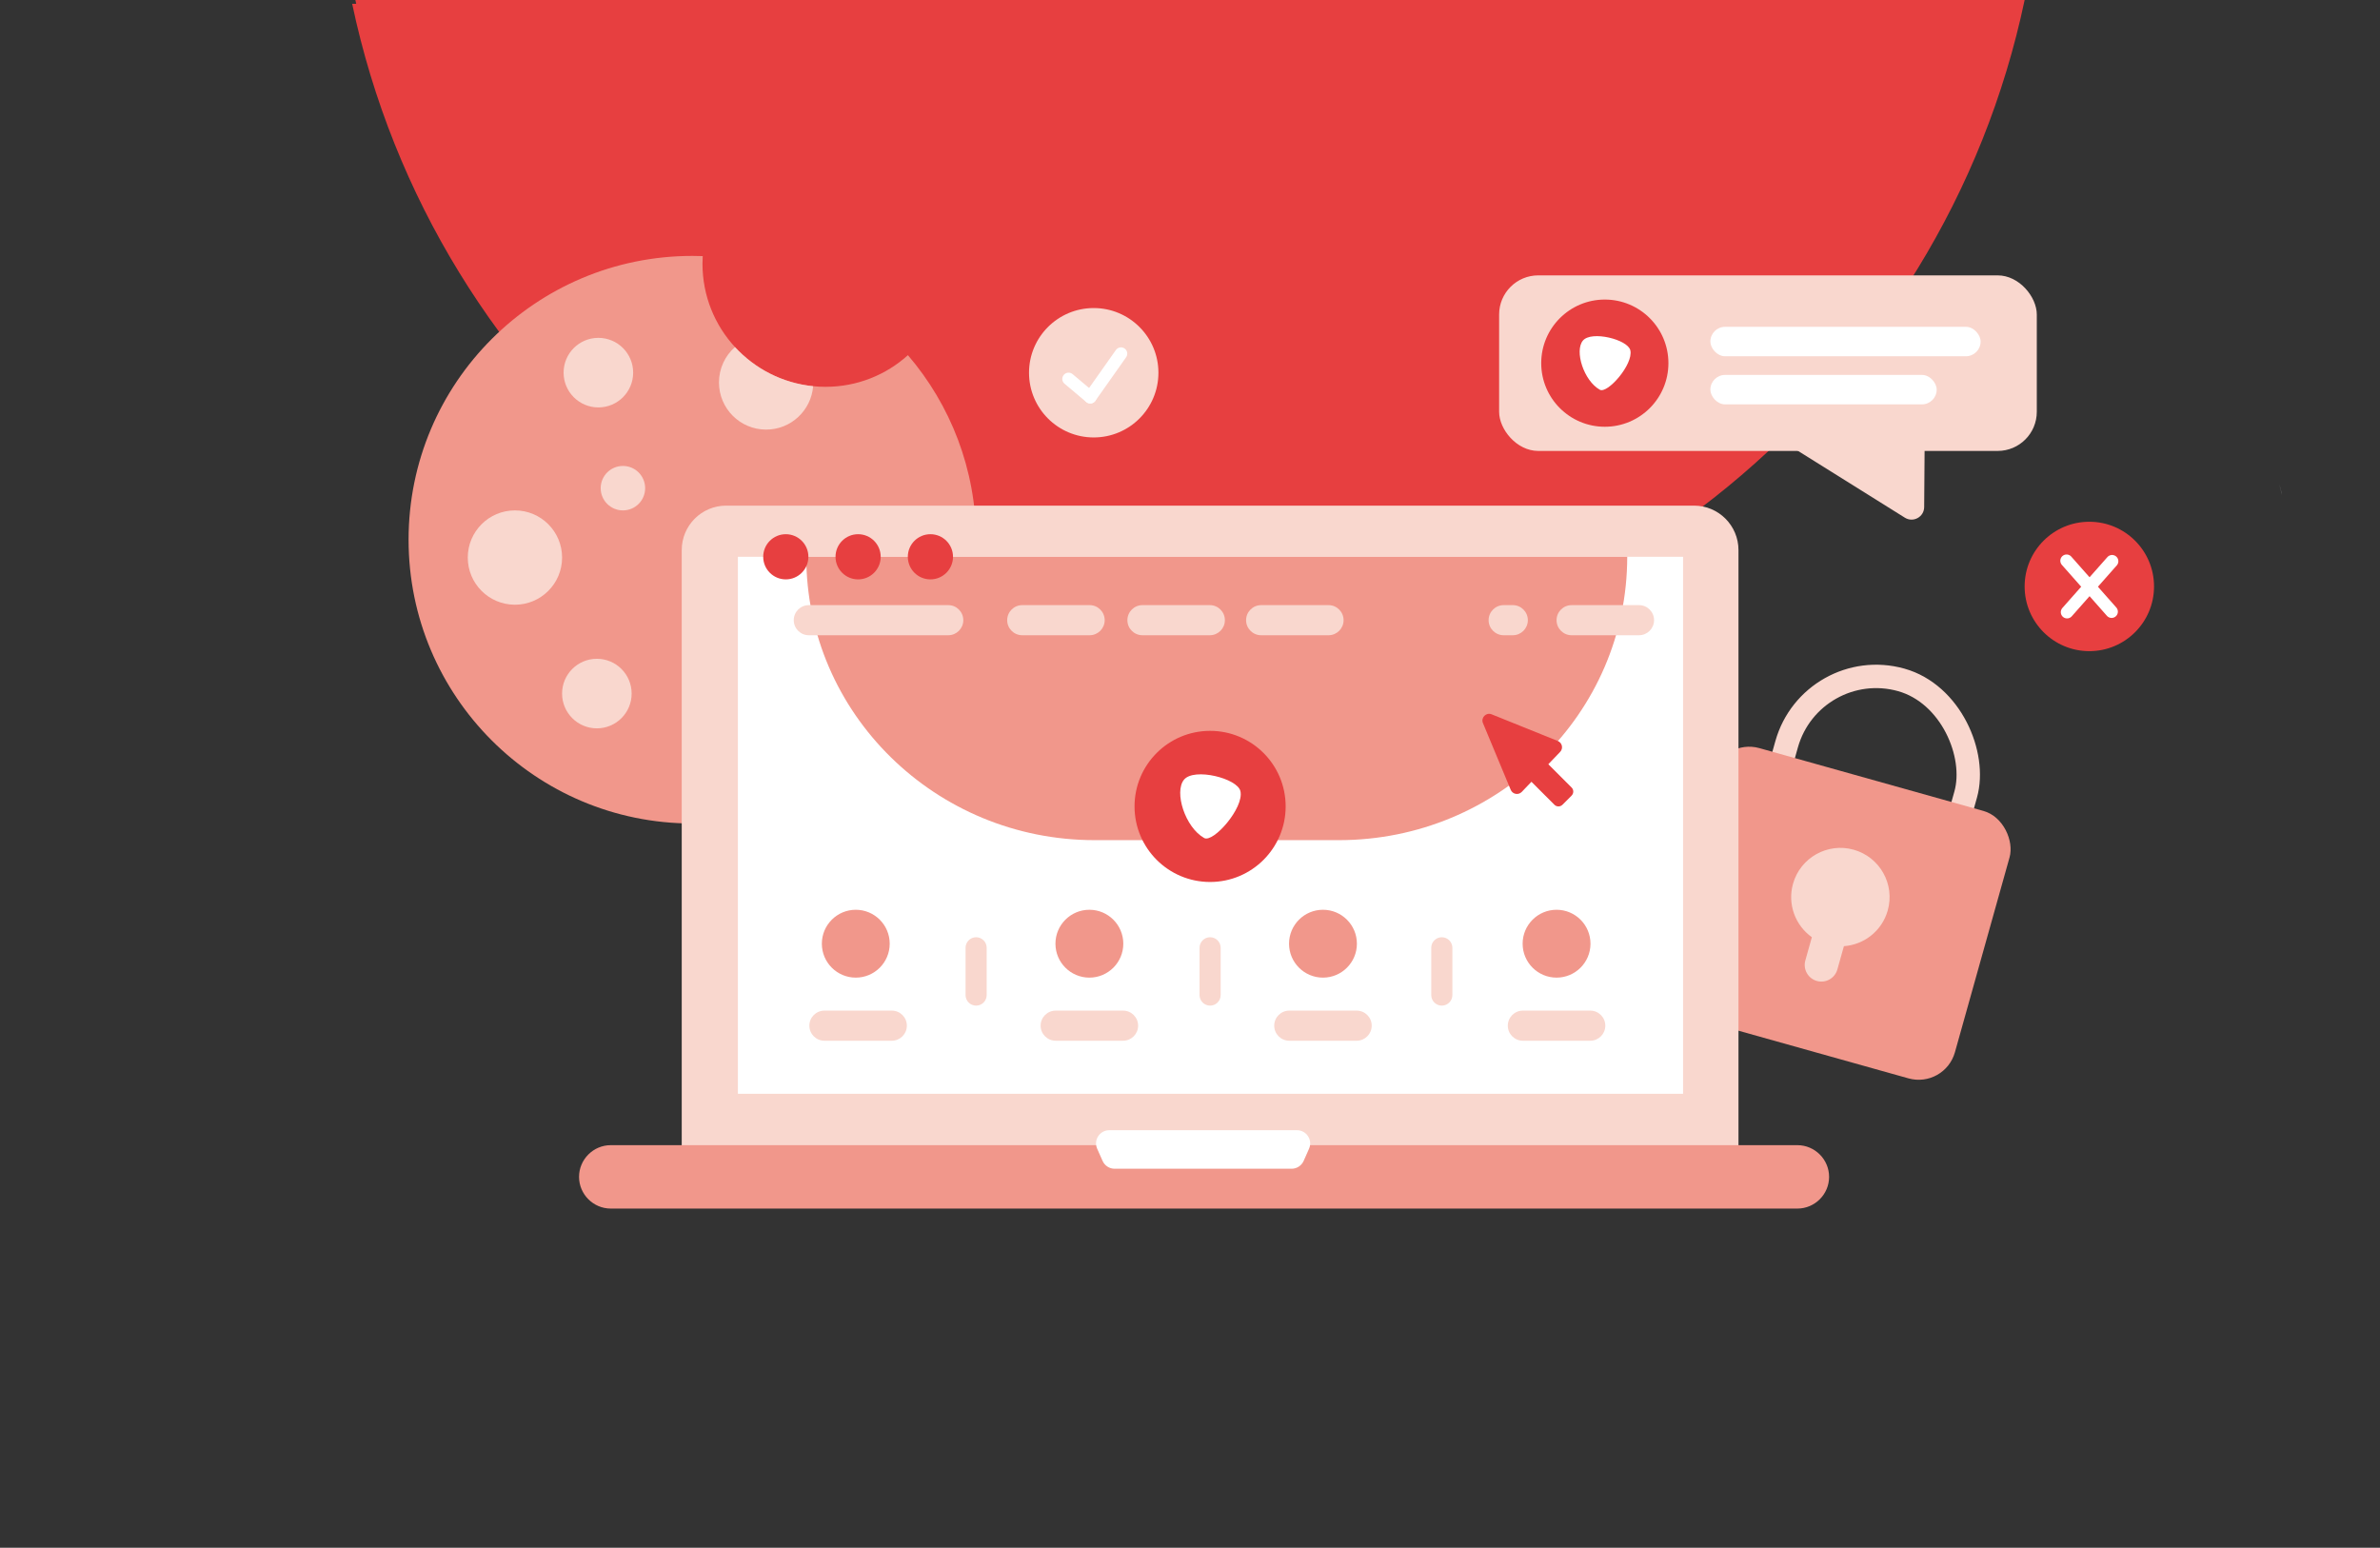 <?xml version="1.0" encoding="utf-8"?>
<svg xmlns="http://www.w3.org/2000/svg" id="Calque_1" data-name="Calque 1" viewBox="0 0 2848 1852">
  <rect x="0" y="0" width="2848" height="1852" fill="#333333" stroke="none"/>
  <defs>
    <style>
      .cls-1 {
        fill: #f9d7ce;
      }

      .cls-1, .cls-2, .cls-3, .cls-4 {
        stroke-width: 0px;
      }

      .cls-5 {
        stroke: #fff;
        stroke-linejoin: round;
        stroke-width: 15px;
      }

      .cls-5, .cls-6 {
        fill: none;
        stroke-linecap: round;
      }

      .cls-6 {
        stroke: #f9d7ce;
        stroke-miterlimit: 10;
        stroke-width: 28px;
      }

      .cls-2 {
        fill: #fff;
      }

      .cls-3 {
        fill: #e73f40;
      }

      .cls-4 {
        fill: #f1978b;
      }
    </style>
  </defs>
  <path class="cls-3" d="M421.42,4.54c97.36,462.28,507.52,809.33,998.76,809.33,491.25,0,901.41-347.04,998.76-809.33H421.42Z"/>
  <path class="cls-3" d="M425.24,0c97.36,462.28,507.52,809.33,998.76,809.33,491.25,0,901.41-347.04,998.76-809.33H425.24Z"/>
  <g>
    <path class="cls-4" d="M1086.46,425c-26.1,23.54-60.67,37.87-98.59,37.87-5.01,0-9.96-.25-14.84-.74-36.9-3.69-69.78-21-93.55-46.83-24.13-26.23-38.86-61.23-38.86-99.68,0-3.08.09-6.13.28-9.16-4.12-.16-8.26-.23-12.41-.23-187.54,0-339.57,152.04-339.57,339.58s152.03,339.57,339.57,339.57,339.57-152.03,339.57-339.57c0-84.31-30.73-161.44-81.6-220.81Z"/>
    <circle class="cls-1" cx="716.04" cy="445.9" r="41.62"/>
    <path class="cls-1" d="M973.03,462.13c-2.29,29.06-26.6,51.93-56.25,51.93-31.17,0-56.43-25.26-56.43-56.42,0-16.86,7.4-32,19.13-42.34,23.77,25.83,56.65,43.14,93.55,46.83Z"/>
    <circle class="cls-1" cx="616.19" cy="667.18" r="56.43"/>
    <circle class="cls-4" cx="1041.59" cy="622.07" r="23.74"/>
    <circle class="cls-1" cx="745.41" cy="584.15" r="26.6"/>
    <circle class="cls-4" cx="848.04" cy="863.85" r="62.3"/>
    <circle class="cls-1" cx="714.23" cy="829.92" r="41.62"/>
    <circle class="cls-4" cx="938.47" cy="701.47" r="41.62"/>
  </g>
  <g>
    <rect class="cls-6" x="2127.52" y="808.48" width="222.54" height="269.46" rx="111.27" ry="111.27" transform="translate(337.65 -569.23) rotate(15.66)"/>
    <rect class="cls-4" x="2010.33" y="926.56" width="368.6" height="332.34" rx="45.06" ry="45.06" transform="translate(376.36 -551.77) rotate(15.66)"/>
    <path class="cls-1" d="M2258.98,1089.35c-6.89,24.59-28.41,41.14-52.5,42.85l-7.8,27.82c-2.97,10.59-13.96,16.77-24.54,13.81-10.59-2.97-16.77-13.96-13.8-24.55l7.8-27.83c-19.69-13.99-29.46-39.29-22.56-63.88,8.78-31.31,41.27-49.58,72.59-40.81s49.58,41.28,40.81,72.59Z"/>
  </g>
  <g>
    <path class="cls-1" d="M2027.13,1430.43H868.98c-29.38,0-53.19-23.82-53.19-53.19v-719.01c0-29.38,23.82-53.2,53.19-53.2h1158.15c29.38,0,53.2,23.82,53.2,53.2v719.01c0,29.38-23.82,53.19-53.2,53.19"/>
    <path class="cls-4" d="M2150.83,1446.17H730.84c-20.86,0-37.93-17.07-37.93-37.93s17.07-37.93,37.93-37.93h1419.99c20.86,0,37.93,17.07,37.93,37.93s-17.07,37.93-37.93,37.93"/>
    <path class="cls-2" d="M1545.58,1398.52h-211.76c-6.25,0-11.9-3.68-14.43-9.39l-6.45-14.53c-4.63-10.44,3.01-22.19,14.43-22.19h224.65c11.42,0,19.06,11.75,14.43,22.19l-6.44,14.53c-2.53,5.71-8.19,9.39-14.43,9.39"/>
  </g>
  <rect class="cls-2" x="883.01" y="666.26" width="1131.01" height="642.56"/>
  <g>
    <path class="cls-2" d="M2727.22,579.37h0c1.84,4.95,2.69,9.35,3.12,12.6l.67,4.51-.67-4.51c-.29-2.58-.99-7.2-3.12-12.6"/>
    <path class="cls-4" d="M1947.21,666.26h-982.38c0,187.25,154.48,339.06,344.99,339.06h292.39c95.28,0,181.51-37.96,243.95-99.33,62.45-61.33,101.04-146.11,101.04-239.73"/>
    <path class="cls-3" d="M1538.47,964.96c0,49.94-40.48,90.42-90.42,90.42s-90.42-40.48-90.42-90.42,40.48-90.42,90.42-90.42,90.42,40.48,90.42,90.42"/>
    <path class="cls-2" d="M1484.35,946.72c4.52,20.02-32.58,62.07-43.35,56.06-22.93-12.83-36.24-55.24-24.15-69.84,12.09-14.61,64.03-1.58,67.49,13.78"/>
    <path class="cls-1" d="M1134.72,760.13h-166.86c-9.95,0-18.02-8.07-18.02-18.02s8.07-18.02,18.02-18.02h166.86c9.95,0,18.02,8.07,18.02,18.02s-8.07,18.02-18.02,18.02"/>
    <path class="cls-1" d="M1303.89,760.13h-80.63c-9.95,0-18.02-8.07-18.02-18.02s8.07-18.02,18.02-18.02h80.63c9.95,0,18.02,8.07,18.02,18.02s-8.07,18.02-18.02,18.02"/>
    <path class="cls-1" d="M1447.73,760.13h-80.63c-9.95,0-18.02-8.07-18.02-18.02s8.07-18.02,18.02-18.02h80.63c9.95,0,18.02,8.07,18.02,18.02s-8.07,18.02-18.02,18.02"/>
    <path class="cls-1" d="M1067.16,1245.34h-80.63c-9.95,0-18.02-8.07-18.02-18.02s8.07-18.02,18.02-18.02h80.63c9.95,0,18.02,8.07,18.02,18.02s-8.07,18.02-18.02,18.02"/>
    <path class="cls-1" d="M1343.9,1245.34h-80.63c-9.95,0-18.02-8.07-18.02-18.02s8.07-18.02,18.02-18.02h80.63c9.95,0,18.02,8.07,18.02,18.02s-8.07,18.02-18.02,18.02"/>
    <path class="cls-1" d="M1623.43,1245.34h-80.63c-9.95,0-18.02-8.07-18.02-18.02s8.07-18.02,18.02-18.02h80.63c9.95,0,18.02,8.07,18.02,18.02s-8.07,18.02-18.02,18.02"/>
    <path class="cls-1" d="M1902.96,1245.34h-80.63c-9.95,0-18.02-8.07-18.02-18.02s8.07-18.02,18.02-18.02h80.63c9.95,0,18.02,8.07,18.02,18.02s-8.07,18.02-18.02,18.02"/>
    <path class="cls-1" d="M1589.77,760.13h-80.63c-9.95,0-18.02-8.07-18.02-18.02s8.07-18.02,18.02-18.02h80.63c9.95,0,18.02,8.07,18.02,18.02s-8.07,18.02-18.02,18.02"/>
    <path class="cls-1" d="M1961.29,760.13h-80.63c-9.95,0-18.02-8.07-18.02-18.02s8.07-18.02,18.02-18.02h80.63c9.95,0,18.02,8.07,18.02,18.02s-8.07,18.02-18.02,18.02"/>
    <path class="cls-1" d="M1810.27,760.13h-10.92c-9.95,0-18.02-8.07-18.02-18.02s8.07-18.02,18.02-18.02h10.92c9.95,0,18.02,8.07,18.02,18.02s-8.07,18.02-18.02,18.02"/>
    <path class="cls-3" d="M967.35,666.26c0,14.93-12.1,27.03-27.03,27.03s-27.03-12.1-27.03-27.03,12.1-27.03,27.03-27.03,27.03,12.1,27.03,27.03"/>
    <path class="cls-3" d="M1053.88,666.26c0,14.93-12.1,27.03-27.03,27.03s-27.03-12.1-27.03-27.03,12.1-27.03,27.03-27.03,27.03,12.1,27.03,27.03"/>
    <path class="cls-3" d="M1140.4,666.26c0,14.93-12.1,27.03-27.03,27.03s-27.03-12.1-27.03-27.03,12.1-27.03,27.03-27.03,27.03,12.1,27.03,27.03"/>
    <path class="cls-3" d="M1880.65,952.02l-10.91,10.91c-2.72,2.72-6.99,2.72-9.71,0l-27.45-27.45c-3.86,4.02-7.72,8.09-11.58,12.11-4.02,4.17-10.96,2.87-13.2-2.45-11.06-26.61-22.12-53.22-33.24-79.89-2.71-6.52,3.81-13.15,10.38-10.49,26.4,10.64,52.81,21.29,79.21,31.93,5.27,2.14,6.73,8.87,2.82,12.99-4.75,4.96-9.5,9.86-14.19,14.82l27.86,27.86c2.66,2.66,2.66,6.99,0,9.65"/>
    <circle class="cls-4" cx="1024.06" cy="1129.23" r="40.6"/>
    <circle class="cls-4" cx="1303.59" cy="1129.23" r="40.6"/>
    <circle class="cls-4" cx="1583.12" cy="1129.23" r="40.6"/>
    <circle class="cls-4" cx="1862.64" cy="1129.23" r="40.6"/>
    <path class="cls-1" d="M1180.7,1134.14v56.55c0,6.98-5.66,12.64-12.64,12.64s-12.64-5.66-12.64-12.64v-56.55c0-6.98,5.66-12.64,12.64-12.64s12.64,5.66,12.64,12.64"/>
    <path class="cls-1" d="M1460.7,1134.14v56.55c0,6.98-5.66,12.64-12.64,12.64s-12.64-5.66-12.64-12.64v-56.55c0-6.98,5.66-12.64,12.64-12.64s12.64,5.66,12.64,12.64"/>
    <path class="cls-1" d="M1737.97,1134.14v56.55c0,6.98-5.66,12.64-12.64,12.64s-12.64-5.66-12.64-12.64v-56.55c0-6.98,5.66-12.64,12.64-12.64s12.64,5.66,12.64,12.64"/>
  </g>
  <rect class="cls-1" x="1793.91" y="329.51" width="643.4" height="210.08" rx="46.83" ry="46.83"/>
  <path class="cls-3" d="M1996.49,434.55c0,42.03-34.07,76.1-76.1,76.1s-76.1-34.07-76.1-76.1,34.07-76.1,76.1-76.1,76.1,34.07,76.1,76.1"/>
  <path class="cls-2" d="M1950.93,419.2c3.8,16.85-27.42,52.24-36.48,47.18-19.3-10.8-30.5-46.49-20.32-58.78,10.17-12.3,53.89-1.33,56.8,11.6"/>
  <rect class="cls-2" x="2046.69" y="391.08" width="323.39" height="35.23" rx="17.62" ry="17.62"/>
  <rect class="cls-2" x="2046.69" y="448.63" width="270.82" height="35.23" rx="17.62" ry="17.62"/>
  <circle class="cls-3" cx="2500.18" cy="701.75" r="77.42"/>
  <g>
    <path class="cls-5" d="M2472.95,671c17.96,20.3,35.92,40.61,53.88,60.91"/>
    <path class="cls-5" d="M2527.41,671.59c-17.96,20.3-35.92,40.61-53.88,60.91"/>
  </g>
  <circle class="cls-1" cx="1308.79" cy="446.03" r="77.42"/>
  <g>
    <path class="cls-5" d="M1278.68,453.42c8.65,7.28,17.31,14.57,25.96,21.85"/>
    <path class="cls-5" d="M1341.43,423.16c-12.26,17.37-24.53,34.74-36.79,52.11"/>
  </g>
  <path class="cls-1" d="M2116.44,484.65c57.29.26,114.57.53,171.86.79,8.35.04,15.09,6.86,15.03,15.21-.26,35.37-.53,70.75-.79,106.12-.09,11.81-13.09,18.95-23.1,12.69-57.02-35.64-114.04-71.28-171.06-106.92-12.89-8.06-7.13-27.97,8.07-27.9Z"/>
</svg>